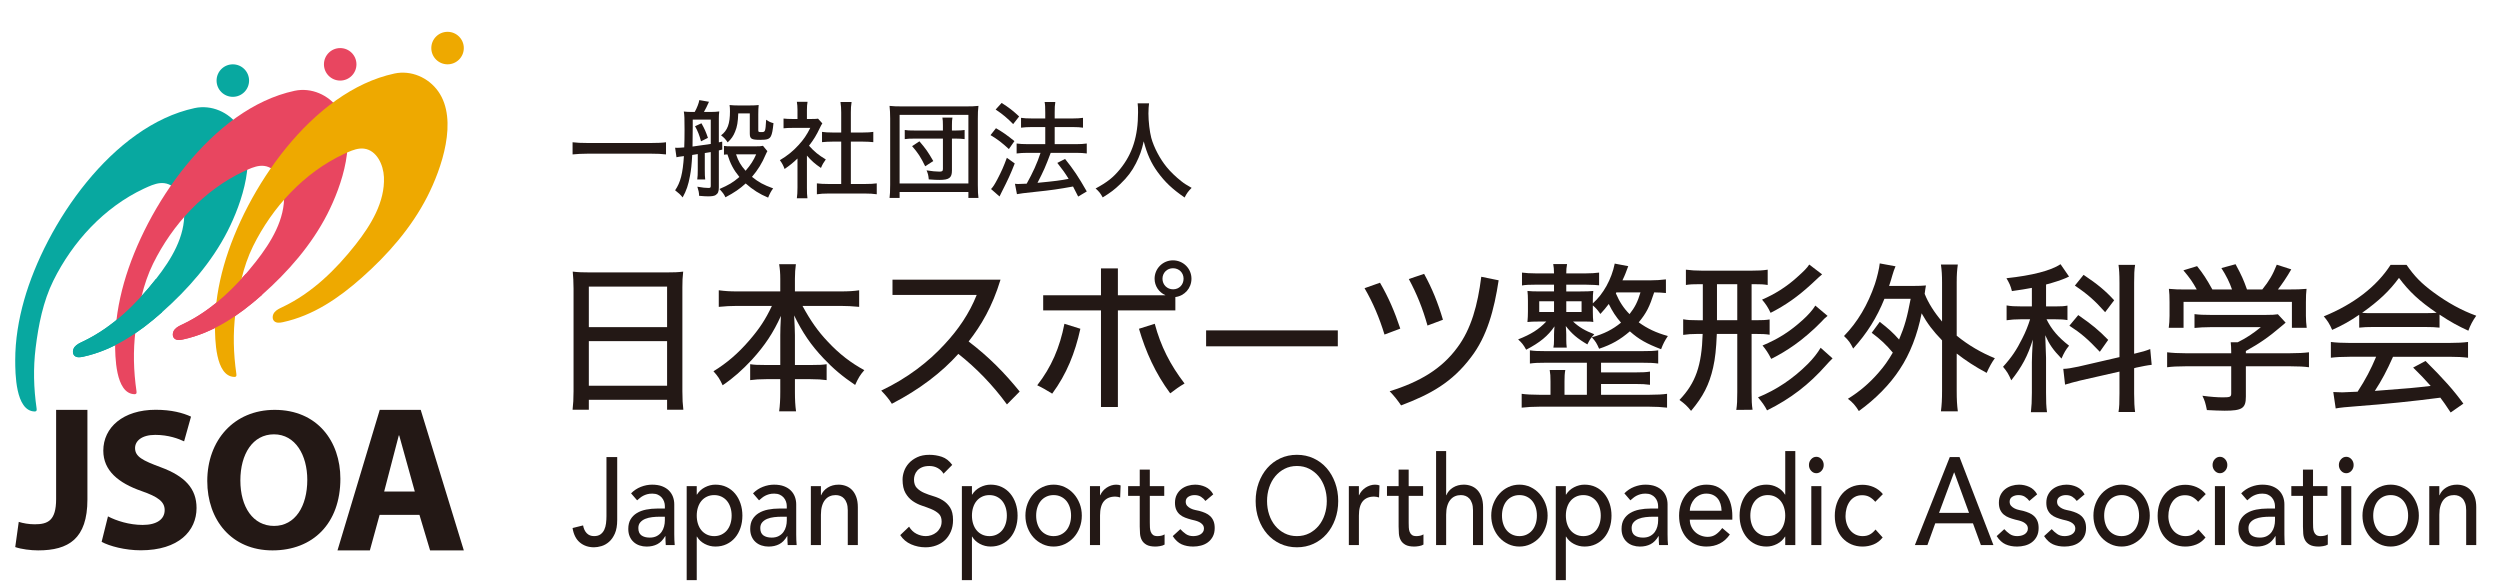 <?xml version="1.0" encoding="utf-8"?>
<!-- Generator: Adobe Illustrator 25.4.1, SVG Export Plug-In . SVG Version: 6.00 Build 0)  -->
<svg version="1.1" id="レイヤー_1" xmlns="http://www.w3.org/2000/svg" xmlns:xlink="http://www.w3.org/1999/xlink" x="0px"
	 y="0px" width="342.722px" height="80.399px" viewBox="0 0 342.722 80.399" style="enable-background:new 0 0 342.722 80.399;"
	 xml:space="preserve">
<style type="text/css">
	.st0{fill:#231815;}
	.st1{fill:#08A8A0;}
	.st2{fill:#E84660;}
	.st3{fill:#EEA900;}
</style>
<g>
	<g>
		<g>
			<path class="st0" d="M7.693,56.187h4.291v12.288c0,5.388-2.589,6.976-6.754,6.976c-0.999,0-2.294-0.157-3.142-0.453l0.481-3.454
				c0.587,0.182,1.361,0.33,2.19,0.33c1.8,0,2.934-0.497,2.934-3.45V56.187z"/>
			<path class="st0" d="M14.802,70.789c1.137,0.601,2.922,1.173,4.757,1.173c1.971,0,3.016-0.805,3.016-2.035
				c0-1.147-0.905-1.823-3.178-2.611c-3.166-1.105-5.235-2.804-5.235-5.533c0-3.185,2.717-5.607,7.179-5.607
				c2.164,0,3.727,0.423,4.846,0.94l-0.948,3.388c-0.753-0.353-2.119-0.887-3.962-0.887c-1.869,0-2.761,0.851-2.761,1.807
				c0,1.187,1.051,1.711,3.513,2.626c3.36,1.236,4.916,2.953,4.916,5.594c0,3.119-2.426,5.796-7.651,5.796
				c-2.151,0-4.303-0.576-5.361-1.161L14.802,70.789z"/>
			<path class="st0" d="M46.662,65.633c0,6.121-3.759,9.819-9.308,9.819c-5.628,0-8.94-4.185-8.94-9.505
				c0-5.577,3.65-9.759,9.239-9.759C43.479,56.187,46.662,60.472,46.662,65.633z M32.951,65.867c0,3.655,1.752,6.231,4.616,6.231
				c2.901,0,4.559-2.694,4.559-6.322c0-3.363-1.618-6.234-4.57-6.234C34.649,59.541,32.951,62.239,32.951,65.867z"/>
			<path class="st0" d="M52.043,70.579l-1.339,4.873h-4.437l5.792-19.264h5.616l5.909,19.264H58.96L57.5,70.579H52.043z
				 M56.864,67.381l-2.136-7.688h-0.059l-2.004,7.688H56.864z"/>
		</g>
		<g>
			<g>
				<g>
					<path class="st1" d="M19.733,25.859c0.189-0.089,0.379-0.175,0.57-0.258c0.704-0.307,1.46-0.584,2.222-0.489
						c1.715,0.214,2.651,2.177,2.726,3.904c0.147,3.401-1.76,6.538-3.862,9.216c-2.747,3.499-6.03,6.693-10.05,8.598
						c-0.402,0.191-0.827,0.38-1.105,0.729c-0.277,0.348-0.343,0.912-0.015,1.213c0.3,0.275,0.766,0.219,1.164,0.133
						c4.174-0.903,7.676-3.306,10.825-6.097c3.589-3.18,6.809-6.853,8.989-11.124c1.948-3.817,4.271-10.498,1.496-14.421
						c-1.343-1.899-3.72-2.938-6.008-2.446C15.378,17.25,6.261,30.729,3.307,41.137C2.55,43.806,2.082,46.62,2.087,49.4
						c0.003,1.715,0.023,6.928,2.647,7.01c0.078,0.002,0.162-0.006,0.221-0.057c0.092-0.08,0.083-0.223,0.065-0.344
						c-0.405-2.804-0.479-5.525-0.131-8.346c0.383-3.104,1.024-6.354,2.418-9.174C9.961,33.124,14.278,28.42,19.733,25.859z"/>
					<path class="st2" d="M33.424,23.492c0.189-0.089,0.379-0.175,0.57-0.258c0.704-0.307,1.46-0.584,2.222-0.489
						c1.715,0.214,2.651,2.177,2.726,3.904c0.147,3.401-1.76,6.538-3.862,9.216c-2.747,3.499-6.03,6.693-10.05,8.598
						c-0.402,0.191-0.827,0.38-1.105,0.729c-0.277,0.348-0.343,0.912-0.015,1.213c0.3,0.275,0.766,0.219,1.164,0.133
						c4.174-0.903,7.676-3.306,10.825-6.097c3.589-3.18,6.809-6.853,8.989-11.124c1.948-3.817,4.271-10.498,1.496-14.421
						c-1.343-1.899-3.72-2.938-6.008-2.446c-11.307,2.432-20.424,15.912-23.378,26.319c-0.757,2.669-1.226,5.483-1.22,8.263
						c0.003,1.715,0.023,6.928,2.647,7.01c0.078,0.002,0.162-0.006,0.221-0.057c0.092-0.08,0.083-0.223,0.065-0.344
						c-0.405-2.804-0.479-5.525-0.131-8.346c0.383-3.104,1.024-6.354,2.418-9.174C23.653,30.756,27.969,26.053,33.424,23.492z"/>
					<path class="st3" d="M47.116,21.124c0.189-0.089,0.379-0.175,0.57-0.258c0.704-0.307,1.46-0.584,2.222-0.489
						c1.715,0.214,2.651,2.177,2.726,3.904c0.147,3.401-1.76,6.538-3.862,9.216c-2.747,3.499-6.03,6.693-10.05,8.598
						c-0.402,0.191-0.827,0.38-1.105,0.729c-0.277,0.348-0.343,0.912-0.015,1.213c0.3,0.275,0.766,0.219,1.164,0.133
						c4.174-0.903,7.676-3.306,10.825-6.097c3.589-3.18,6.809-6.853,8.989-11.124c1.948-3.817,4.271-10.498,1.496-14.421
						c-1.343-1.899-3.72-2.938-6.008-2.446c-11.307,2.432-20.424,15.912-23.378,26.319c-0.757,2.669-1.226,5.483-1.22,8.263
						c0.003,1.715,0.023,6.928,2.647,7.01c0.078,0.002,0.162-0.006,0.221-0.057c0.092-0.08,0.083-0.223,0.065-0.344
						c-0.405-2.804-0.479-5.525-0.131-8.346c0.383-3.104,1.024-6.354,2.418-9.174C37.344,28.389,41.661,23.686,47.116,21.124z"/>
				</g>
				<path class="st2" d="M33.695,37.546c-2.45,2.824-5.299,5.321-8.664,6.916c-0.402,0.191-0.827,0.38-1.105,0.729
					c-0.277,0.348-0.343,0.912-0.015,1.213c0.3,0.275,0.766,0.219,1.164,0.133c4.174-0.903,7.676-3.306,10.825-6.097"/>
				<path class="st1" d="M21.389,38.232c-2.747,3.499-6.03,6.693-10.05,8.598c-0.402,0.191-0.827,0.38-1.105,0.729
					c-0.277,0.348-0.343,0.912-0.015,1.213c0.3,0.275,0.766,0.219,1.164,0.133c4.174-0.903,7.676-3.306,10.825-6.097"/>
			</g>
			<circle class="st1" cx="31.918" cy="11.047" r="2.228"/>
			<circle class="st2" cx="46.637" cy="8.819" r="2.228"/>
			<circle class="st3" cx="61.355" cy="6.59" r="2.228"/>
		</g>
	</g>
	<g>
		<path class="st0" d="M78.626,39.531c0-0.861-0.044-1.567-0.11-2.295c0.706,0.088,1.413,0.11,2.428,0.11h10.373
			c1.038,0,1.677-0.022,2.339-0.11c-0.088,0.728-0.11,1.368-0.11,2.163v14.236c0,1.103,0.044,1.787,0.133,2.538H91.45v-1.369H80.723
			v1.369h-2.229c0.088-0.729,0.133-1.545,0.133-2.538V39.531z M80.723,44.85H91.45v-5.562H80.723V44.85z M80.723,52.883H91.45V46.77
			H80.723V52.883z"/>
		<path class="st0" d="M101.073,41.936c-0.905,0-1.655,0.044-2.538,0.132v-2.273c0.839,0.11,1.501,0.155,2.538,0.155h5.893v-1.7
			c0-0.794-0.044-1.346-0.155-2.031h2.296c-0.088,0.618-0.133,1.258-0.133,2.009v1.722h6.224c1.103,0,1.854-0.045,2.582-0.155v2.273
			c-0.993-0.088-1.611-0.132-2.582-0.132h-5.187c1.104,2.031,2.119,3.487,3.487,4.922c1.567,1.678,3.156,2.892,4.988,3.885
			c-0.574,0.662-0.817,1.06-1.258,2.031c-1.677-1.126-3.002-2.229-4.326-3.642c-1.721-1.809-2.891-3.531-4.039-5.893
			c0.066,1.258,0.11,2.075,0.11,2.693v4.105h2.251c1.103,0,1.523-0.023,2.097-0.11v2.185c-0.662-0.088-1.258-0.133-2.207-0.133
			h-2.141v1.744c0,1.037,0.044,1.92,0.155,2.67h-2.318c0.11-0.794,0.155-1.633,0.155-2.67v-1.744h-1.92
			c-0.949,0-1.567,0.045-2.207,0.133v-2.185c0.574,0.088,0.993,0.11,2.119,0.11h2.008v-4.083c0-0.75,0.022-1.236,0.088-2.648
			c-1.037,2.295-2.185,4.039-3.973,6.003c-1.346,1.434-2.494,2.472-4.017,3.509c-0.398-0.861-0.618-1.214-1.258-1.92
			c1.832-1.126,3.354-2.428,4.9-4.216c1.39-1.611,2.229-2.87,3.112-4.745H101.073z"/>
		<path class="st0" d="M138.042,55.443c-1.92-2.626-4.171-4.965-6.665-6.93c-2.251,2.516-5.275,4.855-9.115,6.842
			c-0.353-0.596-0.86-1.192-1.456-1.81c3.642-1.722,6.533-3.995,8.674-6.334c1.898-2.031,3.399-4.238,4.414-6.776H122.35v-2.097
			h14.81c-1.126,3.708-2.649,6.268-4.37,8.475c2.803,2.141,4.944,4.326,6.997,6.864L138.042,55.443z"/>
		<path class="st0" d="M148.107,45.07c-0.728,3.31-1.876,6.202-3.862,8.895c-0.706-0.441-1.346-0.817-2.053-1.148
			c1.942-2.494,3.09-5.164,3.73-8.431L148.107,45.07z M161.129,42.554h-7.879v13.243h-2.318V42.554h-7.923V40.48h7.923v-3.686h2.318
			v3.686h6.533c-0.927-0.419-1.501-1.28-1.501-2.273c0-1.391,1.125-2.516,2.516-2.516c1.413,0,2.539,1.125,2.539,2.516
			c0,1.302-0.949,2.361-2.208,2.516V42.554z M158.304,44.386c0.817,3.068,2.119,5.627,4.083,8.188
			c-0.684,0.398-1.302,0.839-1.964,1.346c-2.031-2.737-3.355-5.694-4.283-8.85L158.304,44.386z M159.363,38.206
			c0,0.838,0.64,1.456,1.456,1.456c0.817,0,1.435-0.618,1.435-1.456c0-0.817-0.618-1.434-1.457-1.434
			C160.004,36.772,159.363,37.389,159.363,38.206z"/>
		<path class="st0" d="M183.399,47.476h-18.055v-2.185h18.055V47.476z"/>
		<path class="st0" d="M189.182,38.758c1.192,2.053,2.008,3.972,2.781,6.29l-2.163,0.816c-0.706-2.295-1.567-4.348-2.737-6.356
			L189.182,38.758z M205.448,38.427c-0.617,4.061-1.589,7.68-3.774,10.528c-2.604,3.465-5.562,5.098-9.601,6.621
			c-0.463-0.685-0.927-1.28-1.567-1.942c4.149-1.28,7.151-3.09,9.27-5.981c1.92-2.561,2.803-5.849,3.289-9.712L205.448,38.427z
			 M195.229,37.544c1.104,2.008,1.898,3.972,2.582,6.29l-2.118,0.794c-0.662-2.362-1.457-4.326-2.561-6.379L195.229,37.544z"/>
		<path class="st0" d="M228.38,40.171c-0.485-0.045-0.971-0.088-1.611-0.088c-0.64,1.986-1.06,2.825-2.119,4.105
			c1.148,0.838,2.384,1.434,3.995,1.876c-0.419,0.64-0.64,1.038-0.927,1.81c-1.964-0.75-3.046-1.347-4.281-2.45
			c-1.347,1.148-2.494,1.81-4.216,2.384c-0.353-0.794-0.463-0.971-0.993-1.567c1.7-0.486,2.825-1.06,3.995-2.009
			c-0.707-0.816-1.17-1.523-1.678-2.56c-0.463,0.596-0.64,0.816-1.147,1.368c-0.376-0.53-0.574-0.772-1.038-1.17v0.839
			c0,0.618,0.022,1.016,0.066,1.434c-0.331-0.066-0.662-0.066-1.655-0.066h-1.126c0.817,0.772,1.655,1.258,2.913,1.744
			c-0.53,0.596-0.574,0.662-0.949,1.391c-1.368-0.795-2.14-1.457-2.957-2.517c0.044,0.574,0.066,0.883,0.066,1.17v0.662
			c0,0.486,0.022,0.729,0.066,1.126h-1.832c0.066-0.309,0.088-0.552,0.088-1.103v-0.685c0-0.286,0.022-0.684,0.066-1.125
			c-0.883,1.302-2.009,2.229-3.885,3.2c-0.375-0.684-0.596-0.949-1.103-1.413c1.787-0.706,2.803-1.346,3.862-2.449h-0.927
			c-0.883,0-1.236,0.022-1.655,0.066c0.044-0.552,0.066-0.905,0.066-1.434v-1.456c0-0.662-0.022-0.949-0.066-1.369
			c0.485,0.045,0.816,0.066,1.744,0.066h1.898v-0.927h-2.449c-0.861,0-1.479,0.022-1.942,0.11v-1.765
			c0.552,0.066,1.103,0.11,1.942,0.11h2.449c0-0.552-0.044-0.927-0.11-1.28h1.898c-0.088,0.508-0.11,0.772-0.11,1.28h2.626
			c0.816,0,1.346-0.044,1.876-0.11v1.744c-0.243-0.044-0.861-0.066-1.832-0.088h-2.67v0.927h1.92c0.949,0,1.28-0.022,1.788-0.066
			c-0.045,0.376-0.066,0.662-0.066,1.369v0.331c1.434-1.258,2.582-3.333,3.002-5.451l1.854,0.353
			c-0.088,0.221-0.088,0.221-0.376,0.993c-0.088,0.221-0.176,0.441-0.419,0.949h3.84c0.772,0,1.391-0.045,2.118-0.132V40.171z
			 M217.544,49.727h-5.628c-1.06,0-1.523,0.022-2.185,0.11v-1.81c0.596,0.088,1.103,0.11,2.185,0.11h13.154
			c1.192,0,1.677-0.022,2.251-0.11v1.81c-0.685-0.088-1.148-0.11-2.251-0.11h-5.584v1.324h4.745c0.949,0,1.413-0.022,1.964-0.11
			v1.81c-0.618-0.088-1.125-0.11-1.964-0.11h-4.745v1.478h6.643c1.015,0,1.809-0.044,2.406-0.132v1.898
			c-0.772-0.088-1.479-0.132-2.406-0.132h-15.118c-0.905,0-1.656,0.045-2.406,0.132v-1.898c0.574,0.088,1.479,0.132,2.406,0.132
			h1.545v-1.854c0-0.706-0.022-1.037-0.11-1.545h2.14c-0.088,0.485-0.11,0.905-0.11,1.545v1.854h3.068V49.727z M211.011,41.296
			v1.479h2.03v-1.479H211.011z M214.719,42.775h2.097v-1.479h-2.097V42.775z M221.516,40.215c0.486,1.148,1.081,2.053,1.876,2.847
			c0.729-0.927,1.104-1.655,1.501-2.979h-3.31L221.516,40.215z"/>
		<path class="st0" d="M233.038,38.957c-0.927,0-1.369,0.022-1.92,0.11V36.97c0.685,0.088,1.325,0.133,2.163,0.133h6.887
			c0.905,0,1.434-0.023,2.163-0.133v2.097c-0.574-0.088-0.905-0.11-1.92-0.11h-0.287V43.9h0.508c0.993,0,1.434-0.022,1.964-0.11
			v2.097c-0.552-0.088-1.015-0.11-1.964-0.11h-0.508v7.946c0,1.169,0.022,1.744,0.133,2.449l-2.229,0.022
			c0.11-0.75,0.132-1.28,0.132-2.449v-7.968h-2.803c-0.088,2.075-0.221,3.355-0.507,4.613c-0.53,2.339-1.369,3.972-3.024,5.937
			c-0.53-0.662-0.839-0.949-1.589-1.5c2.229-2.34,3.046-4.702,3.179-9.05h-0.685c-0.838,0-1.413,0.045-1.986,0.133v-2.141
			c0.596,0.11,1.081,0.132,1.986,0.132h0.707v-4.943H233.038z M235.378,43.9h2.781v-4.943h-2.781V43.9z M251.224,49.131
			c-0.441,0.441-0.552,0.552-0.883,0.927c-2.339,2.648-4.855,4.591-8.1,6.202c-0.309-0.618-0.662-1.103-1.236-1.788
			c2.539-1.037,4.812-2.56,6.842-4.591c0.729-0.729,1.325-1.501,1.744-2.207L251.224,49.131z M249.79,37.61
			c-0.243,0.199-0.463,0.398-1.523,1.391c-1.809,1.655-3.487,2.847-5.54,3.885c-0.353-0.75-0.662-1.214-1.169-1.81
			c1.744-0.75,3.288-1.722,4.723-3.001c1.015-0.905,1.456-1.347,1.744-1.81L249.79,37.61z M250.54,43.305
			c-0.309,0.243-0.53,0.441-0.927,0.883c-0.949,0.993-2.539,2.362-3.597,3.09c-1.06,0.75-2.053,1.347-3.201,1.92
			c-0.419-0.817-0.729-1.28-1.192-1.832c2.207-0.927,3.752-1.92,5.518-3.509c0.729-0.662,1.346-1.347,1.722-1.964L250.54,43.305z"/>
		<path class="st0" d="M257.692,44.121c1.192,0.927,1.832,1.501,2.648,2.428c0.772-1.832,1.103-3.024,1.589-5.584h-3.597
			c-1.038,2.582-2.384,4.724-4.282,6.82c-0.397-0.794-0.574-1.06-1.258-1.722c1.854-1.898,3.266-4.281,4.238-7.129
			c0.286-0.86,0.596-2.14,0.662-2.825l2.163,0.398c-0.199,0.463-0.265,0.684-0.441,1.258c-0.133,0.485-0.243,0.838-0.441,1.434
			h3.288c0.839,0,1.258-0.022,1.766-0.066c-0.088,0.441-0.088,0.552-0.176,1.148c0.485,1.236,1.324,2.56,2.383,3.796v-5.364
			c0-1.037-0.044-1.633-0.154-2.449h2.317c-0.11,0.794-0.154,1.391-0.154,2.449v7.306c1.589,1.302,3.377,2.339,5.231,3.09
			c-0.397,0.53-0.772,1.214-1.125,2.009c-1.611-0.861-2.847-1.678-4.105-2.649v5.098c0,1.28,0.044,1.92,0.154,2.825h-2.317
			c0.11-0.883,0.154-1.611,0.154-2.825V46.66c-1.258-1.302-2.008-2.296-2.802-3.709c-0.574,2.935-1.589,5.562-3.002,7.681
			c-1.346,2.075-3.355,4.105-5.606,5.717c-0.441-0.729-0.883-1.236-1.5-1.678c1.567-0.971,2.935-2.118,4.215-3.597
			c0.773-0.883,1.302-1.633,1.942-2.737c-0.905-1.082-1.677-1.81-2.891-2.715L257.692,44.121z"/>
		<path class="st0" d="M278.549,39.464c-0.927,0.177-1.369,0.243-2.737,0.441c-0.198-0.772-0.331-1.037-0.75-1.765
			c3.509-0.375,6.091-1.037,7.416-1.92l1.17,1.7c-0.088,0.022-0.088,0.022-0.398,0.177c-0.596,0.265-1.722,0.64-2.759,0.905v3.002
			h1.324c0.75,0,1.147-0.023,1.611-0.11v1.986c-0.508-0.088-0.971-0.11-1.633-0.11h-1.236c0.684,1.391,1.589,2.449,3.09,3.619
			c-0.441,0.53-0.707,0.993-1.038,1.765c-1.17-1.214-1.655-1.92-2.229-3.2c0.022,0.53,0.066,1.567,0.11,3.09v4.812
			c0,1.192,0.022,1.832,0.132,2.648h-2.208c0.088-0.794,0.133-1.545,0.133-2.648v-4.194c0-0.64,0.044-1.567,0.132-3.112
			c-0.684,2.229-1.523,3.774-2.957,5.584c-0.398-0.905-0.552-1.148-1.126-1.854c1.148-1.258,1.877-2.34,2.649-3.907
			c0.441-0.861,0.794-1.744,1.059-2.604h-1.28c-0.772,0-1.325,0.044-1.942,0.132V41.87c0.596,0.11,1.125,0.133,1.986,0.133h1.479
			V39.464z M290.556,38.758c0-1.192-0.044-1.81-0.132-2.45h2.273c-0.11,0.729-0.132,1.302-0.132,2.45v9.733l0.11-0.022
			c1.037-0.243,1.478-0.375,2.097-0.618l0.199,2.163c-0.618,0.066-1.258,0.199-2.097,0.376l-0.309,0.088v3.487
			c0,1.147,0.044,1.832,0.132,2.516h-2.273c0.11-0.684,0.132-1.236,0.132-2.538v-3.002l-5.341,1.214
			c-0.816,0.199-1.633,0.419-2.118,0.574l-0.243-2.163c0.464,0,1.17-0.11,2.075-0.308l5.628-1.302V38.758z M284.905,43.194
			c1.964,1.368,2.759,2.03,4.105,3.399l-1.148,1.633c-1.655-1.744-2.538-2.516-4.171-3.576L284.905,43.194z M285.634,37.677
			c1.942,1.302,3.002,2.185,4.193,3.487l-1.236,1.633c-1.413-1.589-2.406-2.472-4.149-3.642L285.634,37.677z"/>
		<path class="st0" d="M307.882,54.384c0,1.589-0.508,1.92-2.913,1.92c-0.53,0-1.656-0.044-2.428-0.088
			c-0.198-0.993-0.308-1.324-0.617-1.964c1.125,0.155,2.075,0.221,2.802,0.221c0.994,0,1.148-0.066,1.148-0.529v-3.73h-6.246
			c-1.104,0-1.898,0.045-2.539,0.132v-2.052c0.684,0.088,1.523,0.132,2.516,0.132h6.268v-0.243c0-0.442-0.022-0.861-0.066-1.258
			h0.949c1.214-0.596,2.097-1.192,3.178-2.075h-6.93c-0.839,0-1.546,0.044-2.163,0.11v-1.898c0.64,0.088,1.324,0.11,2.207,0.11
			h7.571c0.816,0,1.258-0.022,1.655-0.088l1.06,1.147c-0.309,0.287-0.53,0.441-0.596,0.508c-1.699,1.456-2.979,2.339-4.855,3.377
			v0.309h6.091c1.015,0,1.92-0.045,2.56-0.132v2.052c-0.64-0.088-1.478-0.132-2.582-0.132h-6.069V54.384z M301.151,39.685
			c-0.574-1.037-0.905-1.523-1.832-2.626l1.876-0.574c0.816,1.015,1.302,1.765,2.097,3.2h2.693
			c-0.331-0.971-0.794-1.898-1.456-2.935l1.942-0.53c0.838,1.546,1.103,2.163,1.567,3.465h2.096
			c0.949-1.192,1.413-1.964,1.987-3.399l1.986,0.64c-0.574,1.015-1.28,2.053-1.832,2.759h1.28c1.413,0,1.832-0.022,2.648-0.088
			c-0.066,0.552-0.088,1.015-0.088,1.831v1.877c0,0.574,0.045,1.103,0.11,1.633h-2.03v-3.554h-14.854v3.554h-2.031
			c0.066-0.486,0.11-1.016,0.11-1.633v-1.877c0-0.816-0.022-1.28-0.088-1.831c0.949,0.088,1.236,0.088,2.582,0.088H301.151z"/>
		<path class="st0" d="M323.42,43.15c-1.302,0.883-2.229,1.413-3.708,2.075c-0.309-0.75-0.662-1.302-1.147-1.854
			c4.105-1.677,7.239-4.083,9.159-7.063h2.185c1.103,1.589,2.031,2.539,3.708,3.774c1.92,1.413,3.841,2.472,5.849,3.2
			c-0.508,0.707-0.839,1.369-1.082,2.053c-1.434-0.662-2.384-1.169-3.95-2.207v1.787c-0.574-0.066-1.126-0.088-1.942-0.088h-7.261
			c-0.618,0-1.28,0.022-1.81,0.088V43.15z M322.096,48.91c-1.125,0-1.854,0.045-2.56,0.132V46.88c0.706,0.088,1.5,0.132,2.56,0.132
			h13.684c1.103,0,1.876-0.045,2.561-0.132v2.162c-0.729-0.088-1.457-0.132-2.561-0.132h-7.725
			c-0.839,1.898-1.545,3.223-2.494,4.679c5.165-0.397,5.165-0.397,7.659-0.684c-0.927-1.038-1.369-1.501-2.406-2.516l1.7-0.905
			c2.561,2.56,3.818,3.972,5.187,5.848l-1.744,1.214c-0.707-1.082-0.971-1.435-1.413-2.031c-3.664,0.485-7.858,0.905-11.146,1.147
			c-1.787,0.133-2.648,0.221-3.2,0.331l-0.331-2.251c0.485,0.022,0.927,0.044,1.236,0.044c0.177,0,0.508-0.022,1.015-0.044
			c0.199,0,0.199,0,1.082-0.045c1.081-1.655,1.832-3.09,2.539-4.789H322.096z M332.492,42.929c0.64,0,1.081-0.022,1.545-0.044
			c-2.362-1.611-3.752-2.892-5.164-4.789c-1.302,1.787-2.759,3.156-5.055,4.789c0.486,0.044,0.772,0.044,1.434,0.044H332.492z"/>
	</g>
	<g>
		<path class="st0" d="M83.14,62.657h1.472v8.622c0,0.761-0.108,1.383-0.322,1.866c-0.215,0.483-0.483,0.863-0.806,1.141
			c-0.322,0.279-0.667,0.471-1.035,0.579c-0.368,0.108-0.706,0.162-1.012,0.162c-0.767,0-1.414-0.219-1.94-0.656
			c-0.527-0.437-0.862-1.099-1.005-1.985l1.442-0.358c0.082,0.455,0.25,0.813,0.506,1.074c0.255,0.262,0.587,0.392,0.997,0.392
			c0.368,0,0.661-0.08,0.882-0.239c0.219-0.159,0.391-0.366,0.514-0.622c0.123-0.256,0.204-0.548,0.245-0.878
			c0.04-0.329,0.061-0.664,0.061-1.005V62.657z"/>
		<path class="st0" d="M86.514,67.633c0.389-0.397,0.839-0.695,1.35-0.894c0.511-0.199,1.021-0.298,1.533-0.298
			c0.532,0,0.99,0.074,1.373,0.221c0.383,0.148,0.697,0.347,0.943,0.597c0.245,0.25,0.427,0.537,0.545,0.86
			c0.117,0.324,0.176,0.662,0.176,1.014v4.124c0,0.284,0.005,0.545,0.016,0.784c0.01,0.239,0.025,0.466,0.046,0.682h-1.227
			c-0.031-0.409-0.046-0.818-0.046-1.227h-0.03c-0.307,0.522-0.671,0.892-1.089,1.108c-0.419,0.216-0.905,0.324-1.457,0.324
			c-0.337,0-0.659-0.051-0.966-0.153c-0.307-0.102-0.575-0.255-0.805-0.46c-0.23-0.204-0.412-0.457-0.545-0.759
			c-0.133-0.301-0.2-0.65-0.2-1.048c0-0.522,0.105-0.96,0.314-1.312c0.21-0.352,0.496-0.639,0.859-0.86
			c0.363-0.222,0.787-0.38,1.273-0.477c0.486-0.097,1.005-0.145,1.557-0.145h1.012v-0.341c0-0.204-0.036-0.409-0.108-0.613
			c-0.072-0.205-0.179-0.389-0.322-0.554c-0.143-0.165-0.322-0.295-0.536-0.392c-0.215-0.097-0.471-0.145-0.767-0.145
			c-0.266,0-0.498,0.028-0.698,0.085c-0.2,0.057-0.381,0.128-0.544,0.213c-0.164,0.085-0.312,0.185-0.445,0.298
			s-0.261,0.222-0.384,0.324L86.514,67.633z M90.409,70.837c-0.327,0-0.662,0.02-1.005,0.059c-0.342,0.04-0.654,0.117-0.935,0.23
			c-0.281,0.113-0.511,0.273-0.69,0.477c-0.179,0.205-0.269,0.466-0.269,0.784c0,0.466,0.141,0.801,0.422,1.005
			c0.281,0.205,0.662,0.307,1.143,0.307c0.378,0,0.7-0.071,0.966-0.213s0.48-0.326,0.644-0.554c0.163-0.227,0.28-0.48,0.352-0.759
			c0.072-0.278,0.108-0.554,0.108-0.826v-0.511H90.409z"/>
		<path class="st0" d="M94.136,66.645h1.38v1.159h0.03c0.266-0.432,0.631-0.767,1.097-1.006c0.464-0.238,0.943-0.357,1.434-0.357
			c0.562,0,1.071,0.108,1.526,0.324c0.455,0.216,0.843,0.517,1.166,0.903s0.57,0.838,0.744,1.354
			c0.174,0.517,0.261,1.071,0.261,1.662c0,0.602-0.087,1.162-0.261,1.678c-0.174,0.517-0.421,0.965-0.744,1.346
			c-0.322,0.38-0.711,0.678-1.166,0.894c-0.455,0.216-0.963,0.324-1.526,0.324c-0.522,0-1.012-0.122-1.473-0.366
			c-0.459-0.244-0.813-0.577-1.058-0.997h-0.03v5.964h-1.38V66.645z M97.908,67.872c-0.368,0-0.7,0.071-0.997,0.213
			c-0.297,0.142-0.547,0.335-0.751,0.579c-0.205,0.245-0.363,0.539-0.476,0.886c-0.112,0.347-0.168,0.725-0.168,1.134
			c0,0.409,0.056,0.787,0.168,1.133c0.112,0.346,0.271,0.642,0.476,0.886c0.204,0.245,0.455,0.438,0.751,0.58
			c0.297,0.142,0.629,0.213,0.997,0.213c0.369,0,0.7-0.071,0.997-0.213c0.296-0.142,0.547-0.335,0.751-0.58
			c0.204-0.244,0.363-0.539,0.475-0.886c0.112-0.346,0.169-0.724,0.169-1.133c0-0.409-0.057-0.787-0.169-1.134
			c-0.112-0.346-0.271-0.641-0.475-0.886c-0.205-0.244-0.455-0.437-0.751-0.579C98.608,67.943,98.277,67.872,97.908,67.872z"/>
		<path class="st0" d="M103.23,67.633c0.389-0.397,0.838-0.695,1.35-0.894c0.511-0.199,1.022-0.298,1.534-0.298
			c0.532,0,0.989,0.074,1.372,0.221c0.384,0.148,0.698,0.347,0.943,0.597c0.245,0.25,0.427,0.537,0.545,0.86
			c0.117,0.324,0.177,0.662,0.177,1.014v4.124c0,0.284,0.005,0.545,0.015,0.784c0.01,0.239,0.025,0.466,0.046,0.682h-1.228
			c-0.03-0.409-0.046-0.818-0.046-1.227h-0.031c-0.307,0.522-0.67,0.892-1.089,1.108c-0.42,0.216-0.905,0.324-1.457,0.324
			c-0.338,0-0.659-0.051-0.967-0.153c-0.307-0.102-0.575-0.255-0.805-0.46c-0.23-0.204-0.412-0.457-0.544-0.759
			c-0.133-0.301-0.2-0.65-0.2-1.048c0-0.522,0.104-0.96,0.314-1.312c0.209-0.352,0.496-0.639,0.858-0.86
			c0.363-0.222,0.788-0.38,1.273-0.477c0.485-0.097,1.005-0.145,1.556-0.145h1.012v-0.341c0-0.204-0.036-0.409-0.107-0.613
			c-0.072-0.205-0.179-0.389-0.322-0.554c-0.144-0.165-0.322-0.295-0.537-0.392s-0.47-0.145-0.766-0.145
			c-0.266,0-0.498,0.028-0.698,0.085c-0.2,0.057-0.381,0.128-0.545,0.213c-0.164,0.085-0.312,0.185-0.445,0.298
			c-0.132,0.113-0.26,0.222-0.383,0.324L103.23,67.633z M107.126,70.837c-0.327,0-0.663,0.02-1.005,0.059
			c-0.343,0.04-0.655,0.117-0.935,0.23c-0.282,0.113-0.511,0.273-0.69,0.477c-0.179,0.205-0.269,0.466-0.269,0.784
			c0,0.466,0.141,0.801,0.421,1.005c0.282,0.205,0.663,0.307,1.143,0.307c0.378,0,0.701-0.071,0.967-0.213
			c0.265-0.142,0.48-0.326,0.644-0.554c0.164-0.227,0.281-0.48,0.353-0.759c0.071-0.278,0.107-0.554,0.107-0.826v-0.511H107.126z"/>
		<path class="st0" d="M111.159,66.645h1.38v1.244h0.03c0.174-0.431,0.476-0.781,0.905-1.048c0.429-0.267,0.925-0.4,1.487-0.4
			c0.348,0,0.682,0.059,1.005,0.179c0.322,0.119,0.603,0.304,0.844,0.554c0.24,0.25,0.432,0.571,0.575,0.963
			c0.143,0.392,0.215,0.855,0.215,1.389v5.197h-1.38V69.95c0-0.374-0.046-0.695-0.138-0.963c-0.091-0.267-0.214-0.483-0.368-0.647
			c-0.153-0.165-0.329-0.284-0.529-0.358c-0.199-0.074-0.406-0.111-0.621-0.111c-0.286,0-0.552,0.051-0.798,0.153
			c-0.245,0.102-0.46,0.264-0.644,0.486c-0.185,0.221-0.327,0.502-0.43,0.843c-0.102,0.34-0.153,0.744-0.153,1.21v4.158h-1.38
			V66.645z"/>
		<path class="st0" d="M124.624,72.2c0.266,0.443,0.606,0.77,1.02,0.98c0.414,0.21,0.841,0.315,1.28,0.315
			c0.245,0,0.496-0.042,0.751-0.128c0.256-0.085,0.489-0.213,0.698-0.384c0.209-0.17,0.38-0.38,0.513-0.63s0.2-0.539,0.2-0.869
			c0-0.466-0.133-0.821-0.399-1.065c-0.266-0.245-0.596-0.449-0.99-0.614c-0.393-0.164-0.823-0.324-1.288-0.477
			c-0.466-0.153-0.895-0.367-1.289-0.639c-0.393-0.273-0.723-0.639-0.989-1.099c-0.266-0.46-0.399-1.082-0.399-1.866
			c0-0.352,0.069-0.727,0.207-1.125c0.138-0.397,0.355-0.761,0.652-1.091c0.296-0.329,0.677-0.605,1.142-0.826
			c0.465-0.221,1.025-0.332,1.68-0.332c0.592,0,1.16,0.091,1.702,0.273c0.542,0.182,1.017,0.551,1.427,1.108l-1.196,1.21
			c-0.184-0.318-0.445-0.573-0.782-0.767c-0.337-0.193-0.721-0.29-1.15-0.29c-0.41,0-0.749,0.06-1.02,0.179
			c-0.271,0.119-0.489,0.273-0.652,0.461c-0.163,0.187-0.278,0.389-0.344,0.605c-0.067,0.216-0.1,0.415-0.1,0.596
			c0,0.511,0.132,0.903,0.399,1.176s0.596,0.494,0.989,0.665c0.394,0.17,0.823,0.324,1.289,0.46
			c0.464,0.136,0.894,0.327,1.288,0.571c0.394,0.245,0.724,0.574,0.99,0.989s0.399,0.986,0.399,1.712
			c0,0.579-0.099,1.102-0.299,1.567c-0.2,0.466-0.468,0.858-0.805,1.176c-0.338,0.318-0.736,0.562-1.196,0.733
			c-0.461,0.171-0.951,0.256-1.473,0.256c-0.695,0-1.354-0.136-1.978-0.409s-1.12-0.693-1.488-1.261L124.624,72.2z"/>
		<path class="st0" d="M131.863,66.645h1.38v1.159h0.031c0.265-0.432,0.631-0.767,1.096-1.006c0.465-0.238,0.943-0.357,1.434-0.357
			c0.562,0,1.071,0.108,1.526,0.324c0.455,0.216,0.843,0.517,1.165,0.903c0.322,0.386,0.57,0.838,0.744,1.354
			c0.174,0.517,0.26,1.071,0.26,1.662c0,0.602-0.086,1.162-0.26,1.678c-0.174,0.517-0.422,0.965-0.744,1.346
			c-0.322,0.38-0.71,0.678-1.165,0.894c-0.455,0.216-0.964,0.324-1.526,0.324c-0.521,0-1.012-0.122-1.472-0.366
			s-0.813-0.577-1.058-0.997h-0.031v5.964h-1.38V66.645z M135.635,67.872c-0.368,0-0.701,0.071-0.997,0.213
			c-0.297,0.142-0.548,0.335-0.751,0.579c-0.205,0.245-0.363,0.539-0.476,0.886c-0.112,0.347-0.168,0.725-0.168,1.134
			c0,0.409,0.056,0.787,0.168,1.133c0.113,0.346,0.271,0.642,0.476,0.886c0.204,0.245,0.454,0.438,0.751,0.58
			c0.296,0.142,0.629,0.213,0.997,0.213s0.7-0.071,0.997-0.213c0.296-0.142,0.547-0.335,0.751-0.58
			c0.205-0.244,0.363-0.539,0.476-0.886c0.112-0.346,0.169-0.724,0.169-1.133c0-0.409-0.057-0.787-0.169-1.134
			c-0.113-0.346-0.271-0.641-0.476-0.886c-0.205-0.244-0.455-0.437-0.751-0.579C136.335,67.943,136.003,67.872,135.635,67.872z"/>
		<path class="st0" d="M140.573,70.684c0-0.591,0.1-1.142,0.299-1.653c0.2-0.511,0.474-0.96,0.821-1.346
			c0.348-0.386,0.757-0.69,1.228-0.912c0.47-0.222,0.976-0.332,1.518-0.332c0.542,0,1.048,0.11,1.518,0.332
			c0.471,0.222,0.879,0.526,1.228,0.912c0.347,0.386,0.621,0.835,0.821,1.346c0.199,0.511,0.299,1.062,0.299,1.653
			c0,0.59-0.1,1.144-0.299,1.661c-0.2,0.517-0.474,0.965-0.821,1.346c-0.348,0.381-0.757,0.682-1.228,0.903
			c-0.47,0.222-0.976,0.332-1.518,0.332c-0.542,0-1.048-0.11-1.518-0.332c-0.471-0.222-0.88-0.522-1.228-0.903
			c-0.347-0.38-0.621-0.829-0.821-1.346C140.673,71.828,140.573,71.274,140.573,70.684z M142.045,70.684
			c0,0.409,0.056,0.787,0.169,1.133c0.112,0.346,0.271,0.642,0.475,0.886c0.205,0.245,0.455,0.438,0.751,0.58
			c0.297,0.142,0.629,0.213,0.997,0.213c0.369,0,0.7-0.071,0.997-0.213c0.297-0.142,0.547-0.335,0.752-0.58
			c0.204-0.244,0.363-0.539,0.475-0.886c0.112-0.346,0.169-0.724,0.169-1.133c0-0.409-0.057-0.787-0.169-1.134
			c-0.112-0.346-0.271-0.641-0.475-0.886c-0.205-0.244-0.455-0.437-0.752-0.579s-0.628-0.213-0.997-0.213
			c-0.369,0-0.701,0.071-0.997,0.213c-0.296,0.142-0.547,0.335-0.751,0.579c-0.204,0.245-0.363,0.539-0.475,0.886
			C142.102,69.897,142.045,70.275,142.045,70.684z"/>
		<path class="st0" d="M149.422,66.645h1.38v1.244h0.031c0.091-0.215,0.214-0.412,0.368-0.588c0.153-0.176,0.324-0.326,0.514-0.451
			c0.189-0.125,0.395-0.224,0.621-0.299c0.224-0.074,0.449-0.11,0.674-0.11c0.224,0,0.429,0.034,0.613,0.102l-0.061,1.653
			c-0.112-0.034-0.224-0.062-0.337-0.085c-0.113-0.023-0.225-0.034-0.337-0.034c-0.674,0-1.191,0.21-1.549,0.63
			c-0.359,0.421-0.537,1.074-0.537,1.959v4.056h-1.38V66.645z"/>
		<path class="st0" d="M159.605,67.974h-1.978v3.664c0,0.227,0.005,0.451,0.015,0.672c0.01,0.222,0.048,0.421,0.115,0.597
			c0.067,0.176,0.169,0.318,0.307,0.426c0.138,0.108,0.34,0.162,0.606,0.162c0.163,0,0.331-0.017,0.506-0.051
			c0.174-0.035,0.331-0.097,0.475-0.188v1.398c-0.163,0.102-0.376,0.173-0.637,0.213c-0.26,0.04-0.462,0.059-0.605,0.059
			c-0.532,0-0.943-0.082-1.235-0.247c-0.292-0.165-0.506-0.378-0.644-0.639c-0.138-0.261-0.22-0.554-0.245-0.877
			c-0.026-0.324-0.039-0.65-0.039-0.98v-4.209h-1.594v-1.329h1.594v-2.266h1.381v2.266h1.978V67.974z"/>
		<path class="st0" d="M165.249,68.673c-0.164-0.227-0.366-0.417-0.606-0.571c-0.241-0.153-0.534-0.23-0.882-0.23
			c-0.327,0-0.611,0.077-0.851,0.23c-0.24,0.153-0.36,0.378-0.36,0.673c0,0.238,0.069,0.432,0.207,0.579s0.301,0.267,0.491,0.358
			c0.189,0.091,0.391,0.159,0.605,0.204c0.215,0.046,0.399,0.085,0.552,0.119c0.297,0.08,0.575,0.176,0.836,0.29
			s0.485,0.262,0.674,0.443c0.189,0.182,0.338,0.404,0.445,0.665c0.108,0.262,0.161,0.579,0.161,0.954
			c0,0.455-0.087,0.843-0.26,1.167c-0.174,0.324-0.399,0.588-0.675,0.793c-0.276,0.205-0.59,0.352-0.943,0.443
			c-0.353,0.091-0.708,0.136-1.066,0.136c-0.603,0-1.132-0.102-1.587-0.307c-0.455-0.204-0.862-0.579-1.22-1.125l1.043-0.954
			c0.225,0.25,0.476,0.472,0.751,0.665c0.276,0.193,0.614,0.29,1.012,0.29c0.174,0,0.35-0.02,0.529-0.059s0.338-0.102,0.476-0.188
			c0.138-0.085,0.25-0.193,0.337-0.324c0.087-0.13,0.13-0.281,0.13-0.451c0-0.228-0.064-0.415-0.192-0.562
			c-0.128-0.148-0.281-0.264-0.46-0.35c-0.179-0.085-0.369-0.153-0.567-0.205c-0.199-0.051-0.376-0.093-0.529-0.127
			c-0.297-0.08-0.578-0.171-0.844-0.273c-0.265-0.102-0.501-0.239-0.705-0.409c-0.204-0.171-0.368-0.386-0.491-0.648
			c-0.123-0.262-0.184-0.585-0.184-0.971c0-0.42,0.08-0.787,0.238-1.099c0.158-0.312,0.369-0.571,0.629-0.776
			c0.26-0.204,0.557-0.357,0.889-0.46c0.333-0.102,0.668-0.153,1.005-0.153c0.491,0,0.961,0.102,1.412,0.307
			c0.45,0.204,0.808,0.545,1.074,1.022L165.249,68.673z"/>
		<path class="st0" d="M177.794,75.028c-0.828,0-1.59-0.162-2.286-0.485c-0.695-0.324-1.29-0.77-1.786-1.338
			c-0.496-0.568-0.884-1.238-1.166-2.011c-0.28-0.772-0.421-1.607-0.421-2.505c0-0.898,0.141-1.732,0.421-2.505
			c0.282-0.772,0.67-1.443,1.166-2.011c0.496-0.567,1.091-1.014,1.786-1.338c0.695-0.324,1.457-0.485,2.286-0.485
			c0.828,0,1.59,0.162,2.285,0.485c0.695,0.324,1.291,0.77,1.787,1.338c0.496,0.568,0.884,1.239,1.166,2.011
			c0.281,0.772,0.422,1.607,0.422,2.505c0,0.898-0.141,1.732-0.422,2.505c-0.281,0.773-0.67,1.443-1.166,2.011
			c-0.496,0.568-1.091,1.014-1.787,1.338C179.383,74.867,178.622,75.028,177.794,75.028z M177.794,73.495
			c0.624,0,1.186-0.128,1.687-0.384s0.93-0.599,1.288-1.031c0.358-0.432,0.634-0.94,0.828-1.525
			c0.194-0.585,0.292-1.207,0.292-1.866c0-0.659-0.098-1.28-0.292-1.866c-0.194-0.584-0.47-1.093-0.828-1.525
			c-0.358-0.431-0.787-0.775-1.288-1.031c-0.501-0.256-1.063-0.384-1.687-0.384s-1.186,0.128-1.687,0.384
			c-0.501,0.256-0.931,0.599-1.289,1.031c-0.357,0.432-0.634,0.941-0.828,1.525c-0.194,0.586-0.292,1.207-0.292,1.866
			c0,0.659,0.097,1.281,0.292,1.866c0.194,0.585,0.47,1.093,0.828,1.525c0.358,0.432,0.788,0.775,1.289,1.031
			C176.608,73.367,177.17,73.495,177.794,73.495z"/>
		<path class="st0" d="M184.91,66.645h1.38v1.244h0.03c0.093-0.215,0.215-0.412,0.368-0.588c0.154-0.176,0.325-0.326,0.514-0.451
			c0.189-0.125,0.397-0.224,0.621-0.299c0.225-0.074,0.45-0.11,0.675-0.11s0.43,0.034,0.614,0.102l-0.061,1.653
			c-0.113-0.034-0.226-0.062-0.338-0.085c-0.112-0.023-0.225-0.034-0.337-0.034c-0.675,0-1.192,0.21-1.549,0.63
			c-0.357,0.421-0.536,1.074-0.536,1.959v4.056h-1.38V66.645z"/>
		<path class="st0" d="M195.093,67.974h-1.978v3.664c0,0.227,0.005,0.451,0.016,0.672c0.009,0.222,0.048,0.421,0.115,0.597
			c0.067,0.176,0.168,0.318,0.307,0.426c0.138,0.108,0.34,0.162,0.605,0.162c0.164,0,0.333-0.017,0.506-0.051
			c0.174-0.035,0.333-0.097,0.476-0.188v1.398c-0.164,0.102-0.376,0.173-0.637,0.213s-0.463,0.059-0.606,0.059
			c-0.532,0-0.943-0.082-1.235-0.247c-0.291-0.165-0.506-0.378-0.644-0.639c-0.138-0.261-0.219-0.554-0.245-0.877
			c-0.025-0.324-0.038-0.65-0.038-0.98v-4.209h-1.595v-1.329h1.595v-2.266h1.38v2.266h1.978V67.974z"/>
		<path class="st0" d="M196.871,61.839h1.38v6.049h0.031c0.174-0.431,0.476-0.781,0.905-1.048c0.429-0.267,0.925-0.4,1.487-0.4
			c0.348,0,0.683,0.059,1.005,0.179c0.322,0.119,0.604,0.304,0.844,0.554c0.24,0.25,0.432,0.571,0.575,0.963
			c0.143,0.392,0.214,0.855,0.214,1.389v5.197h-1.38V69.95c0-0.374-0.046-0.695-0.138-0.963c-0.092-0.267-0.215-0.483-0.368-0.647
			c-0.153-0.165-0.329-0.284-0.529-0.358c-0.2-0.074-0.407-0.111-0.621-0.111c-0.287,0-0.552,0.051-0.798,0.153
			c-0.246,0.102-0.46,0.264-0.644,0.486c-0.185,0.221-0.327,0.502-0.43,0.843c-0.102,0.34-0.153,0.744-0.153,1.21v4.158h-1.38
			V61.839z"/>
		<path class="st0" d="M204.432,70.684c0-0.591,0.1-1.142,0.299-1.653c0.199-0.511,0.472-0.96,0.821-1.346
			c0.347-0.386,0.756-0.69,1.226-0.912c0.47-0.222,0.976-0.332,1.519-0.332c0.541,0,1.048,0.11,1.518,0.332
			c0.47,0.222,0.879,0.526,1.226,0.912c0.348,0.386,0.622,0.835,0.821,1.346c0.2,0.511,0.299,1.062,0.299,1.653
			c0,0.59-0.1,1.144-0.299,1.661c-0.199,0.517-0.473,0.965-0.821,1.346c-0.347,0.381-0.757,0.682-1.226,0.903
			c-0.471,0.222-0.977,0.332-1.518,0.332c-0.542,0-1.048-0.11-1.519-0.332c-0.47-0.222-0.879-0.522-1.226-0.903
			c-0.348-0.38-0.622-0.829-0.821-1.346C204.532,71.828,204.432,71.274,204.432,70.684z M205.904,70.684
			c0,0.409,0.056,0.787,0.169,1.133c0.112,0.346,0.271,0.642,0.476,0.886c0.204,0.245,0.455,0.438,0.751,0.58
			c0.296,0.142,0.629,0.213,0.997,0.213c0.368,0,0.701-0.071,0.997-0.213c0.296-0.142,0.547-0.335,0.751-0.58
			c0.205-0.244,0.363-0.539,0.476-0.886c0.113-0.346,0.169-0.724,0.169-1.133c0-0.409-0.056-0.787-0.169-1.134
			c-0.113-0.346-0.271-0.641-0.476-0.886c-0.205-0.244-0.455-0.437-0.751-0.579c-0.296-0.142-0.629-0.213-0.997-0.213
			c-0.368,0-0.701,0.071-0.997,0.213c-0.297,0.142-0.547,0.335-0.751,0.579c-0.205,0.245-0.363,0.539-0.476,0.886
			C205.96,69.897,205.904,70.275,205.904,70.684z"/>
		<path class="st0" d="M213.281,66.645h1.38v1.159h0.03c0.266-0.432,0.631-0.767,1.097-1.006c0.464-0.238,0.943-0.357,1.434-0.357
			c0.562,0,1.071,0.108,1.526,0.324s0.843,0.517,1.166,0.903c0.322,0.386,0.57,0.838,0.744,1.354
			c0.174,0.517,0.261,1.071,0.261,1.662c0,0.602-0.087,1.162-0.261,1.678c-0.174,0.517-0.421,0.965-0.744,1.346
			c-0.322,0.38-0.711,0.678-1.166,0.894s-0.963,0.324-1.526,0.324c-0.522,0-1.012-0.122-1.473-0.366
			c-0.459-0.244-0.813-0.577-1.058-0.997h-0.03v5.964h-1.38V66.645z M217.054,67.872c-0.368,0-0.7,0.071-0.997,0.213
			s-0.547,0.335-0.751,0.579c-0.205,0.245-0.363,0.539-0.476,0.886c-0.112,0.347-0.168,0.725-0.168,1.134
			c0,0.409,0.056,0.787,0.168,1.133c0.112,0.346,0.271,0.642,0.476,0.886c0.204,0.245,0.455,0.438,0.751,0.58
			c0.297,0.142,0.629,0.213,0.997,0.213c0.369,0,0.7-0.071,0.997-0.213c0.296-0.142,0.547-0.335,0.751-0.58
			c0.204-0.244,0.363-0.539,0.475-0.886c0.112-0.346,0.169-0.724,0.169-1.133c0-0.409-0.057-0.787-0.169-1.134
			c-0.112-0.346-0.271-0.641-0.475-0.886c-0.205-0.244-0.455-0.437-0.751-0.579C217.753,67.943,217.422,67.872,217.054,67.872z"/>
		<path class="st0" d="M222.682,67.633c0.389-0.397,0.838-0.695,1.35-0.894c0.511-0.199,1.022-0.298,1.534-0.298
			c0.532,0,0.989,0.074,1.372,0.221c0.384,0.148,0.698,0.347,0.943,0.597c0.245,0.25,0.427,0.537,0.545,0.86
			c0.117,0.324,0.177,0.662,0.177,1.014v4.124c0,0.284,0.005,0.545,0.015,0.784c0.01,0.239,0.025,0.466,0.046,0.682h-1.228
			c-0.03-0.409-0.046-0.818-0.046-1.227h-0.031c-0.307,0.522-0.67,0.892-1.089,1.108c-0.42,0.216-0.905,0.324-1.457,0.324
			c-0.338,0-0.659-0.051-0.967-0.153c-0.307-0.102-0.575-0.255-0.805-0.46c-0.23-0.204-0.412-0.457-0.544-0.759
			c-0.133-0.301-0.2-0.65-0.2-1.048c0-0.522,0.104-0.96,0.314-1.312c0.209-0.352,0.496-0.639,0.858-0.86
			c0.363-0.222,0.788-0.38,1.273-0.477s1.005-0.145,1.556-0.145h1.012v-0.341c0-0.204-0.036-0.409-0.107-0.613
			c-0.072-0.205-0.179-0.389-0.322-0.554c-0.143-0.165-0.322-0.295-0.537-0.392s-0.47-0.145-0.766-0.145
			c-0.266,0-0.498,0.028-0.698,0.085c-0.2,0.057-0.381,0.128-0.545,0.213c-0.164,0.085-0.312,0.185-0.445,0.298
			c-0.132,0.113-0.26,0.222-0.383,0.324L222.682,67.633z M226.577,70.837c-0.327,0-0.663,0.02-1.005,0.059
			c-0.343,0.04-0.655,0.117-0.935,0.23c-0.282,0.113-0.511,0.273-0.69,0.477c-0.179,0.205-0.269,0.466-0.269,0.784
			c0,0.466,0.141,0.801,0.421,1.005c0.282,0.205,0.663,0.307,1.143,0.307c0.378,0,0.701-0.071,0.967-0.213
			c0.265-0.142,0.48-0.326,0.644-0.554c0.164-0.227,0.281-0.48,0.353-0.759c0.071-0.278,0.107-0.554,0.107-0.826v-0.511H226.577z"/>
		<path class="st0" d="M231.653,71.246c0,0.352,0.069,0.673,0.207,0.963c0.138,0.29,0.319,0.537,0.544,0.741
			c0.225,0.205,0.485,0.364,0.783,0.477c0.296,0.113,0.603,0.17,0.92,0.17c0.429,0,0.802-0.111,1.119-0.333
			c0.317-0.221,0.608-0.513,0.874-0.877l1.044,0.886c-0.767,1.102-1.841,1.653-3.221,1.653c-0.573,0-1.092-0.108-1.556-0.324
			c-0.466-0.216-0.86-0.514-1.181-0.894c-0.322-0.381-0.57-0.829-0.744-1.346c-0.174-0.517-0.26-1.076-0.26-1.678
			s0.095-1.162,0.284-1.679c0.189-0.517,0.45-0.965,0.782-1.346c0.332-0.381,0.729-0.679,1.188-0.895s0.961-0.324,1.504-0.324
			c0.644,0,1.188,0.125,1.633,0.374c0.444,0.25,0.81,0.577,1.096,0.98c0.286,0.403,0.493,0.858,0.621,1.363
			c0.128,0.506,0.192,1.02,0.192,1.543v0.545H231.653z M236.009,70.019c-0.01-0.341-0.059-0.654-0.146-0.937
			c-0.087-0.284-0.217-0.531-0.391-0.741c-0.174-0.211-0.391-0.375-0.651-0.494c-0.261-0.119-0.566-0.179-0.913-0.179
			c-0.337,0-0.646,0.071-0.928,0.213c-0.282,0.142-0.519,0.327-0.714,0.554c-0.194,0.228-0.344,0.48-0.452,0.759
			c-0.108,0.279-0.161,0.554-0.161,0.826H236.009z"/>
		<path class="st0" d="M246.116,74.722h-1.38v-1.158h-0.031c-0.266,0.432-0.631,0.766-1.096,1.005
			c-0.465,0.239-0.943,0.357-1.434,0.357c-0.563,0-1.072-0.108-1.526-0.324c-0.455-0.216-0.844-0.517-1.166-0.903
			c-0.322-0.386-0.57-0.836-0.744-1.346c-0.173-0.511-0.261-1.068-0.261-1.67s0.087-1.162,0.261-1.679
			c0.174-0.517,0.422-0.965,0.744-1.346c0.322-0.381,0.711-0.679,1.166-0.895c0.454-0.216,0.963-0.324,1.526-0.324
			c0.521,0,1.012,0.122,1.472,0.366c0.461,0.245,0.813,0.577,1.058,0.997h0.031v-5.964h1.38V74.722z M242.343,73.495
			c0.368,0,0.7-0.071,0.997-0.213c0.296-0.142,0.547-0.335,0.751-0.58c0.204-0.244,0.363-0.539,0.475-0.886
			c0.113-0.346,0.17-0.724,0.17-1.133c0-0.409-0.057-0.787-0.17-1.134c-0.112-0.346-0.271-0.641-0.475-0.886
			c-0.205-0.244-0.455-0.437-0.751-0.579c-0.297-0.142-0.629-0.213-0.997-0.213c-0.369,0-0.701,0.071-0.997,0.213
			s-0.547,0.335-0.751,0.579c-0.204,0.245-0.363,0.539-0.476,0.886c-0.112,0.347-0.168,0.725-0.168,1.134
			c0,0.409,0.056,0.787,0.168,1.133c0.112,0.346,0.271,0.642,0.476,0.886c0.204,0.245,0.455,0.438,0.751,0.58
			C241.642,73.424,241.974,73.495,242.343,73.495z"/>
		<path class="st0" d="M247.987,63.748c0-0.307,0.099-0.571,0.299-0.793c0.2-0.221,0.437-0.332,0.714-0.332
			c0.275,0,0.513,0.111,0.712,0.332c0.2,0.222,0.299,0.486,0.299,0.793s-0.1,0.571-0.299,0.793
			c-0.199,0.221-0.437,0.332-0.712,0.332c-0.277,0-0.514-0.111-0.714-0.332C248.086,64.319,247.987,64.054,247.987,63.748z
			 M248.309,66.645h1.38v8.077h-1.38V66.645z"/>
		<path class="st0" d="M257.08,68.792c-0.256-0.295-0.523-0.52-0.805-0.673c-0.28-0.153-0.616-0.23-1.005-0.23
			c-0.378,0-0.708,0.077-0.989,0.23c-0.281,0.153-0.517,0.363-0.705,0.631c-0.19,0.267-0.333,0.573-0.43,0.92
			c-0.097,0.347-0.145,0.707-0.145,1.082s0.056,0.73,0.168,1.065c0.112,0.335,0.271,0.627,0.476,0.877
			c0.204,0.25,0.449,0.446,0.736,0.588c0.287,0.142,0.609,0.213,0.967,0.213c0.389,0,0.72-0.076,0.997-0.23
			c0.277-0.153,0.532-0.377,0.767-0.673l0.981,1.091c-0.357,0.444-0.774,0.761-1.25,0.954c-0.475,0.193-0.978,0.29-1.511,0.29
			c-0.562,0-1.076-0.102-1.541-0.307c-0.465-0.204-0.866-0.491-1.203-0.86c-0.337-0.369-0.598-0.812-0.782-1.329
			c-0.184-0.517-0.277-1.087-0.277-1.712c0-0.625,0.093-1.198,0.277-1.721c0.184-0.522,0.442-0.971,0.774-1.346
			c0.332-0.375,0.731-0.667,1.196-0.878c0.465-0.21,0.984-0.315,1.556-0.315c0.532,0,1.041,0.105,1.526,0.315
			c0.485,0.211,0.907,0.531,1.265,0.963L257.08,68.792z"/>
		<path class="st0" d="M267.294,62.657h1.335l4.647,12.065h-1.718l-1.089-2.982h-5.168l-1.074,2.982h-1.717L267.294,62.657z
			 M269.932,70.308l-2.024-5.538h-0.031l-2.055,5.538H269.932z"/>
		<path class="st0" d="M278.198,68.673c-0.164-0.227-0.366-0.417-0.606-0.571c-0.24-0.153-0.534-0.23-0.882-0.23
			c-0.327,0-0.611,0.077-0.851,0.23c-0.24,0.153-0.36,0.378-0.36,0.673c0,0.238,0.068,0.432,0.207,0.579
			c0.138,0.147,0.301,0.267,0.491,0.358c0.189,0.091,0.391,0.159,0.606,0.204c0.215,0.046,0.399,0.085,0.552,0.119
			c0.296,0.08,0.575,0.176,0.836,0.29c0.261,0.113,0.485,0.262,0.674,0.443c0.189,0.182,0.338,0.404,0.445,0.665
			c0.108,0.262,0.161,0.579,0.161,0.954c0,0.455-0.087,0.843-0.26,1.167c-0.174,0.324-0.399,0.588-0.675,0.793
			c-0.276,0.205-0.59,0.352-0.943,0.443c-0.353,0.091-0.708,0.136-1.066,0.136c-0.603,0-1.132-0.102-1.587-0.307
			c-0.455-0.204-0.862-0.579-1.22-1.125l1.043-0.954c0.225,0.25,0.475,0.472,0.751,0.665c0.276,0.193,0.614,0.29,1.012,0.29
			c0.173,0,0.35-0.02,0.529-0.059c0.179-0.04,0.337-0.102,0.475-0.188c0.138-0.085,0.25-0.193,0.337-0.324
			c0.087-0.13,0.13-0.281,0.13-0.451c0-0.228-0.064-0.415-0.192-0.562c-0.128-0.148-0.281-0.264-0.46-0.35
			c-0.179-0.085-0.368-0.153-0.567-0.205c-0.2-0.051-0.376-0.093-0.529-0.127c-0.297-0.08-0.578-0.171-0.843-0.273
			c-0.266-0.102-0.502-0.239-0.706-0.409c-0.205-0.171-0.368-0.386-0.491-0.648c-0.123-0.262-0.184-0.585-0.184-0.971
			c0-0.42,0.079-0.787,0.237-1.099c0.159-0.312,0.368-0.571,0.629-0.776c0.261-0.204,0.557-0.357,0.89-0.46
			c0.332-0.102,0.667-0.153,1.005-0.153c0.491,0,0.961,0.102,1.411,0.307c0.449,0.204,0.808,0.545,1.074,1.022L278.198,68.673z"/>
		<path class="st0" d="M284.7,68.673c-0.164-0.227-0.366-0.417-0.606-0.571c-0.24-0.153-0.534-0.23-0.882-0.23
			c-0.327,0-0.611,0.077-0.851,0.23c-0.24,0.153-0.36,0.378-0.36,0.673c0,0.238,0.069,0.432,0.207,0.579s0.301,0.267,0.491,0.358
			c0.189,0.091,0.391,0.159,0.606,0.204c0.215,0.046,0.399,0.085,0.552,0.119c0.296,0.08,0.575,0.176,0.836,0.29
			c0.261,0.113,0.485,0.262,0.674,0.443c0.189,0.182,0.338,0.404,0.445,0.665c0.108,0.262,0.161,0.579,0.161,0.954
			c0,0.455-0.087,0.843-0.26,1.167c-0.174,0.324-0.399,0.588-0.675,0.793c-0.276,0.205-0.59,0.352-0.943,0.443
			c-0.353,0.091-0.708,0.136-1.066,0.136c-0.603,0-1.132-0.102-1.587-0.307c-0.455-0.204-0.862-0.579-1.22-1.125l1.043-0.954
			c0.225,0.25,0.476,0.472,0.751,0.665s0.614,0.29,1.012,0.29c0.174,0,0.35-0.02,0.529-0.059c0.179-0.04,0.337-0.102,0.476-0.188
			c0.138-0.085,0.25-0.193,0.337-0.324c0.087-0.13,0.13-0.281,0.13-0.451c0-0.228-0.064-0.415-0.192-0.562
			c-0.128-0.148-0.281-0.264-0.46-0.35c-0.179-0.085-0.368-0.153-0.568-0.205c-0.2-0.051-0.376-0.093-0.529-0.127
			c-0.297-0.08-0.578-0.171-0.843-0.273c-0.266-0.102-0.502-0.239-0.706-0.409c-0.205-0.171-0.368-0.386-0.491-0.648
			c-0.123-0.262-0.184-0.585-0.184-0.971c0-0.42,0.079-0.787,0.237-1.099c0.159-0.312,0.368-0.571,0.629-0.776
			c0.261-0.204,0.557-0.357,0.89-0.46c0.332-0.102,0.667-0.153,1.005-0.153c0.491,0,0.961,0.102,1.411,0.307
			c0.449,0.204,0.808,0.545,1.074,1.022L284.7,68.673z"/>
		<path class="st0" d="M286.985,70.684c0-0.591,0.1-1.142,0.299-1.653c0.199-0.511,0.472-0.96,0.82-1.346
			c0.348-0.386,0.757-0.69,1.227-0.912c0.47-0.222,0.976-0.332,1.518-0.332s1.048,0.11,1.519,0.332
			c0.47,0.222,0.879,0.526,1.227,0.912c0.347,0.386,0.621,0.835,0.82,1.346c0.2,0.511,0.299,1.062,0.299,1.653
			c0,0.59-0.1,1.144-0.299,1.661c-0.199,0.517-0.473,0.965-0.82,1.346c-0.348,0.381-0.757,0.682-1.227,0.903
			c-0.471,0.222-0.976,0.332-1.519,0.332s-1.048-0.11-1.518-0.332c-0.47-0.222-0.879-0.522-1.227-0.903
			c-0.348-0.38-0.621-0.829-0.82-1.346C287.085,71.828,286.985,71.274,286.985,70.684z M288.457,70.684
			c0,0.409,0.056,0.787,0.169,1.133c0.112,0.346,0.271,0.642,0.475,0.886c0.204,0.245,0.455,0.438,0.751,0.58
			c0.296,0.142,0.629,0.213,0.997,0.213s0.7-0.071,0.997-0.213c0.297-0.142,0.547-0.335,0.751-0.58
			c0.205-0.244,0.363-0.539,0.476-0.886c0.112-0.346,0.169-0.724,0.169-1.133c0-0.409-0.057-0.787-0.169-1.134
			c-0.112-0.346-0.271-0.641-0.476-0.886c-0.204-0.244-0.455-0.437-0.751-0.579c-0.297-0.142-0.629-0.213-0.997-0.213
			s-0.701,0.071-0.997,0.213c-0.297,0.142-0.547,0.335-0.751,0.579c-0.205,0.245-0.363,0.539-0.475,0.886
			C288.513,69.897,288.457,70.275,288.457,70.684z"/>
		<path class="st0" d="M301.34,68.792c-0.256-0.295-0.524-0.52-0.805-0.673c-0.281-0.153-0.616-0.23-1.005-0.23
			c-0.378,0-0.708,0.077-0.99,0.23c-0.281,0.153-0.516,0.363-0.705,0.631c-0.189,0.267-0.333,0.573-0.429,0.92
			c-0.098,0.347-0.146,0.707-0.146,1.082s0.056,0.73,0.169,1.065c0.112,0.335,0.271,0.627,0.476,0.877
			c0.204,0.25,0.449,0.446,0.736,0.588c0.286,0.142,0.609,0.213,0.966,0.213c0.389,0,0.721-0.076,0.997-0.23
			c0.276-0.153,0.532-0.377,0.766-0.673l0.982,1.091c-0.358,0.444-0.774,0.761-1.25,0.954c-0.475,0.193-0.979,0.29-1.511,0.29
			c-0.562,0-1.076-0.102-1.541-0.307c-0.465-0.204-0.866-0.491-1.204-0.86c-0.337-0.369-0.598-0.812-0.782-1.329
			c-0.184-0.517-0.276-1.087-0.276-1.712c0-0.625,0.092-1.198,0.276-1.721c0.184-0.522,0.442-0.971,0.775-1.346
			c0.332-0.375,0.731-0.667,1.196-0.878c0.466-0.21,0.984-0.315,1.557-0.315c0.532,0,1.04,0.105,1.526,0.315
			c0.486,0.211,0.907,0.531,1.265,0.963L301.34,68.792z"/>
		<path class="st0" d="M303.318,63.748c0-0.307,0.099-0.571,0.299-0.793c0.2-0.221,0.437-0.332,0.713-0.332
			c0.277,0,0.514,0.111,0.714,0.332c0.199,0.222,0.299,0.486,0.299,0.793s-0.1,0.571-0.299,0.793
			c-0.2,0.221-0.437,0.332-0.714,0.332c-0.276,0-0.513-0.111-0.713-0.332C303.417,64.319,303.318,64.054,303.318,63.748z
			 M303.64,66.645h1.38v8.077h-1.38V66.645z"/>
		<path class="st0" d="M307.244,67.633c0.388-0.397,0.838-0.695,1.35-0.894c0.511-0.199,1.022-0.298,1.534-0.298
			c0.532,0,0.99,0.074,1.372,0.221c0.384,0.148,0.698,0.347,0.943,0.597c0.245,0.25,0.427,0.537,0.545,0.86
			c0.117,0.324,0.176,0.662,0.176,1.014v4.124c0,0.284,0.005,0.545,0.016,0.784c0.01,0.239,0.025,0.466,0.046,0.682h-1.227
			c-0.031-0.409-0.046-0.818-0.046-1.227h-0.031c-0.307,0.522-0.67,0.892-1.089,1.108c-0.419,0.216-0.905,0.324-1.457,0.324
			c-0.337,0-0.659-0.051-0.966-0.153c-0.307-0.102-0.575-0.255-0.806-0.46c-0.23-0.204-0.412-0.457-0.544-0.759
			c-0.133-0.301-0.2-0.65-0.2-1.048c0-0.522,0.105-0.96,0.314-1.312c0.209-0.352,0.496-0.639,0.859-0.86
			c0.363-0.222,0.787-0.38,1.273-0.477c0.485-0.097,1.005-0.145,1.557-0.145h1.012v-0.341c0-0.204-0.036-0.409-0.107-0.613
			c-0.072-0.205-0.179-0.389-0.322-0.554c-0.143-0.165-0.322-0.295-0.537-0.392s-0.47-0.145-0.766-0.145
			c-0.266,0-0.499,0.028-0.698,0.085c-0.2,0.057-0.381,0.128-0.545,0.213c-0.164,0.085-0.312,0.185-0.445,0.298
			s-0.26,0.222-0.384,0.324L307.244,67.633z M311.139,70.837c-0.327,0-0.662,0.02-1.004,0.059c-0.343,0.04-0.655,0.117-0.935,0.23
			c-0.282,0.113-0.511,0.273-0.69,0.477c-0.179,0.205-0.269,0.466-0.269,0.784c0,0.466,0.14,0.801,0.422,1.005
			c0.281,0.205,0.661,0.307,1.142,0.307c0.378,0,0.701-0.071,0.967-0.213c0.265-0.142,0.48-0.326,0.644-0.554
			c0.164-0.227,0.281-0.48,0.353-0.759c0.071-0.278,0.107-0.554,0.107-0.826v-0.511H311.139z"/>
		<path class="st0" d="M319.069,67.974h-1.978v3.664c0,0.227,0.005,0.451,0.015,0.672c0.01,0.222,0.048,0.421,0.115,0.597
			c0.066,0.176,0.168,0.318,0.307,0.426c0.138,0.108,0.34,0.162,0.606,0.162c0.163,0,0.332-0.017,0.506-0.051
			c0.174-0.035,0.333-0.097,0.475-0.188v1.398c-0.164,0.102-0.376,0.173-0.636,0.213c-0.261,0.04-0.463,0.059-0.606,0.059
			c-0.532,0-0.943-0.082-1.235-0.247c-0.292-0.165-0.506-0.378-0.644-0.639c-0.138-0.261-0.22-0.554-0.246-0.877
			c-0.025-0.324-0.038-0.65-0.038-0.98v-4.209h-1.595v-1.329h1.595v-2.266h1.38v2.266h1.978V67.974z"/>
		<path class="st0" d="M320.633,63.748c0-0.307,0.099-0.571,0.299-0.793c0.2-0.221,0.437-0.332,0.713-0.332
			c0.277,0,0.514,0.111,0.714,0.332c0.199,0.222,0.299,0.486,0.299,0.793s-0.1,0.571-0.299,0.793
			c-0.2,0.221-0.437,0.332-0.714,0.332c-0.276,0-0.513-0.111-0.713-0.332C320.732,64.319,320.633,64.054,320.633,63.748z
			 M320.954,66.645h1.38v8.077h-1.38V66.645z"/>
		<path class="st0" d="M323.869,70.684c0-0.591,0.1-1.142,0.299-1.653c0.199-0.511,0.472-0.96,0.82-1.346
			c0.348-0.386,0.757-0.69,1.227-0.912c0.47-0.222,0.976-0.332,1.518-0.332c0.542,0,1.048,0.11,1.519,0.332
			c0.47,0.222,0.879,0.526,1.227,0.912c0.347,0.386,0.621,0.835,0.82,1.346c0.2,0.511,0.299,1.062,0.299,1.653
			c0,0.59-0.1,1.144-0.299,1.661c-0.199,0.517-0.473,0.965-0.82,1.346c-0.348,0.381-0.757,0.682-1.227,0.903
			c-0.471,0.222-0.976,0.332-1.519,0.332c-0.542,0-1.048-0.11-1.518-0.332c-0.47-0.222-0.879-0.522-1.227-0.903
			c-0.348-0.38-0.621-0.829-0.82-1.346C323.968,71.828,323.869,71.274,323.869,70.684z M325.341,70.684
			c0,0.409,0.056,0.787,0.169,1.133c0.112,0.346,0.271,0.642,0.475,0.886c0.204,0.245,0.455,0.438,0.751,0.58
			c0.296,0.142,0.629,0.213,0.997,0.213c0.368,0,0.7-0.071,0.997-0.213c0.297-0.142,0.547-0.335,0.751-0.58
			c0.205-0.244,0.363-0.539,0.476-0.886s0.169-0.724,0.169-1.133c0-0.409-0.057-0.787-0.169-1.134
			c-0.112-0.346-0.271-0.641-0.476-0.886c-0.204-0.244-0.455-0.437-0.751-0.579s-0.629-0.213-0.997-0.213
			c-0.368,0-0.701,0.071-0.997,0.213c-0.297,0.142-0.547,0.335-0.751,0.579c-0.205,0.245-0.363,0.539-0.475,0.886
			C325.397,69.897,325.341,70.275,325.341,70.684z"/>
		<path class="st0" d="M333.024,66.645h1.38v1.244h0.031c0.174-0.431,0.476-0.781,0.905-1.048c0.429-0.267,0.925-0.4,1.488-0.4
			c0.347,0,0.682,0.059,1.004,0.179c0.322,0.119,0.603,0.304,0.843,0.554c0.24,0.25,0.432,0.571,0.575,0.963
			c0.143,0.392,0.215,0.855,0.215,1.389v5.197h-1.38V69.95c0-0.374-0.046-0.695-0.138-0.963c-0.092-0.267-0.215-0.483-0.368-0.647
			c-0.153-0.165-0.33-0.284-0.529-0.358c-0.2-0.074-0.406-0.111-0.622-0.111c-0.286,0-0.552,0.051-0.797,0.153
			c-0.245,0.102-0.461,0.264-0.644,0.486c-0.184,0.221-0.327,0.502-0.429,0.843c-0.102,0.34-0.153,0.744-0.153,1.21v4.158h-1.38
			V66.645z"/>
	</g>
	<g>
		<path class="st0" d="M91.302,21.169c-0.604-0.072-1.193-0.101-2.07-0.101h-8.654c-0.79,0-1.524,0.043-2.084,0.101v-1.667
			c0.575,0.072,1.179,0.101,2.084,0.101h8.654c0.92,0,1.581-0.029,2.07-0.101V21.169z"/>
		<path class="st0" d="M94.894,21.241c-0.072,1.322-0.144,2.041-0.302,2.861c-0.23,1.265-0.489,2.012-1.006,2.961
			c-0.374-0.445-0.475-0.532-1.035-0.977c0.733-1.064,1.05-2.286,1.207-4.686c-0.144,0.014-0.172,0.014-0.33,0.043
			c-0.057,0-0.057,0-0.33,0.043c-0.187,0.029-0.23,0.043-0.36,0.072l-0.187-1.308c0.245,0.014,0.245,0.014,0.287,0.014
			c0.201,0,0.475-0.014,0.963-0.057c0.029-0.762,0.043-1.366,0.043-2.401c0-1.538-0.014-2.012-0.1-2.516
			c0.359,0.043,0.675,0.058,1.121,0.058h0.374c0.316-0.561,0.56-1.193,0.632-1.625l1.323,0.23c-0.23,0.532-0.489,1.05-0.69,1.395
			h0.949c0.475,0,0.863-0.029,1.15-0.072c-0.043,0.345-0.057,0.561-0.057,0.963v3.277c0.244-0.057,0.244-0.057,0.46-0.101
			l0.014,1.092c-0.244,0.057-0.287,0.072-0.474,0.115v5.06c0,0.59-0.115,0.848-0.446,1.064c-0.187,0.115-0.503,0.172-1.02,0.172
			c-0.316,0-0.546-0.015-1.236-0.072c-0.029-0.518-0.057-0.647-0.245-1.251c0.733,0.129,1.121,0.172,1.524,0.172
			c0.273,0,0.316-0.043,0.316-0.331v-4.586c-0.417,0.072-0.517,0.086-0.819,0.13v2.285c0,0.676,0.014,0.977,0.057,1.337h-1.092
			c0.057-0.417,0.072-0.675,0.072-1.337v-2.142L94.894,21.241z M97.438,16.397h-2.472v0.963c0,1.121,0,1.121-0.029,2.731
			c0.79-0.101,1.48-0.201,2.501-0.359V16.397z M96.159,16.9c0.431,0.762,0.618,1.193,0.891,1.998l-0.949,0.475
			c-0.215-0.82-0.46-1.438-0.819-2.07L96.159,16.9z M105.201,20.724c-0.072,0.101-0.158,0.302-0.245,0.489
			c-0.46,1.107-1.078,2.113-1.869,3.033c0.935,0.747,1.567,1.092,2.904,1.581c-0.244,0.302-0.474,0.733-0.69,1.265
			c-1.179-0.489-2.099-1.078-3.076-1.941c-0.82,0.747-1.538,1.236-2.774,1.897c-0.215-0.446-0.302-0.561-0.82-1.136
			c1.28-0.56,1.855-0.891,2.731-1.653c-0.79-0.963-1.236-1.797-1.639-3.09c-0.187,0-0.245,0.014-0.475,0.043v-1.208
			c0.245,0.043,0.546,0.058,1.078,0.058h3.234c0.56,0,0.834-0.015,1.035-0.072L105.201,20.724z M101.205,15.549
			c-0.043,1.179-0.144,1.811-0.431,2.501c-0.23,0.59-0.532,1.021-1.02,1.466c-0.287-0.431-0.489-0.647-0.905-0.963
			c0.891-0.675,1.222-1.581,1.222-3.292c0-0.374-0.015-0.632-0.058-0.862c0.417,0.043,0.791,0.057,1.179,0.057h1.567
			c0.532,0,0.848-0.014,1.25-0.057c-0.043,0.359-0.057,0.704-0.057,1.279v2.171c0,0.23,0.043,0.259,0.388,0.259
			c0.575,0,0.59,0,0.69-1.696c0.403,0.273,0.575,0.359,1.006,0.474c-0.1,0.977-0.187,1.452-0.345,1.768
			c-0.201,0.402-0.503,0.517-1.452,0.517c-1.236,0-1.452-0.129-1.452-0.877v-2.746H101.205z M100.903,21.155
			c0.316,0.949,0.647,1.51,1.308,2.257c0.69-0.805,1.092-1.423,1.452-2.257H100.903z"/>
		<path class="st0" d="M110.62,25.726c0,0.676,0.014,1.049,0.072,1.452h-1.452c0.057-0.431,0.086-0.819,0.086-1.466V21.73
			c-0.618,0.59-0.963,0.877-1.768,1.438c-0.144-0.431-0.388-0.877-0.647-1.208c1.05-0.632,1.768-1.207,2.559-2.07
			c0.69-0.747,1.121-1.38,1.61-2.357h-2.473c-0.503,0-0.805,0.014-1.193,0.057v-1.337c0.388,0.043,0.676,0.057,1.136,0.057h0.776
			v-1.265c0-0.374-0.029-0.776-0.086-1.092h1.466c-0.057,0.316-0.086,0.661-0.086,1.121v1.236h0.69c0.445,0,0.647-0.014,0.834-0.043
			l0.589,0.647c-0.129,0.187-0.201,0.345-0.316,0.575c-0.475,1.006-0.863,1.653-1.51,2.487c0.719,0.805,1.294,1.279,2.3,1.883
			c-0.287,0.388-0.475,0.704-0.661,1.164c-0.819-0.546-1.322-0.992-1.926-1.696V25.726z M116.642,25.223h1.941
			c0.733,0,1.193-0.029,1.61-0.086v1.495c-0.475-0.072-1.006-0.101-1.61-0.101h-5.003c-0.618,0-1.121,0.029-1.595,0.101v-1.495
			c0.445,0.057,0.891,0.086,1.61,0.086h1.725v-5.807h-1.208c-0.517,0-0.977,0.029-1.423,0.072v-1.409
			c0.388,0.057,0.79,0.086,1.423,0.086h1.208v-2.76c0-0.546-0.029-0.891-0.1-1.423h1.524c-0.086,0.546-0.101,0.848-0.101,1.423v2.76
			h1.668c0.647,0,1.02-0.029,1.409-0.086v1.409c-0.445-0.043-0.891-0.072-1.409-0.072h-1.668V25.223z"/>
		<path class="st0" d="M121.946,27.135c0.058-0.431,0.086-0.905,0.086-1.825v-9.056c0-0.704-0.029-1.193-0.086-1.739
			c0.532,0.057,0.949,0.072,1.682,0.072h8.812c0.733,0,1.15-0.014,1.696-0.072c-0.072,0.589-0.086,0.977-0.086,1.739v9.085
			c0,0.891,0.029,1.38,0.086,1.797h-1.38v-0.819h-9.43v0.819H121.946z M123.326,25.151h9.43V15.75h-9.43V25.151z M129.263,17.202
			c0-0.517-0.014-0.776-0.072-1.078h1.38c-0.057,0.287-0.072,0.532-0.072,1.078v0.69h0.532c0.518,0,0.949-0.029,1.208-0.072v1.251
			c-0.302-0.043-0.733-0.072-1.236-0.072h-0.503v4.37c0,1.006-0.374,1.294-1.725,1.294c-0.431,0-0.661-0.015-1.452-0.072
			c-0.058-0.589-0.101-0.762-0.302-1.236c0.747,0.115,1.294,0.172,1.782,0.172c0.36,0,0.46-0.086,0.46-0.374v-4.154h-3.895
			c-0.604,0-0.949,0.014-1.337,0.072V17.82c0.345,0.058,0.647,0.072,1.337,0.072h3.895V17.202z M126.834,22.794
			c-0.618-1.265-0.992-1.84-1.797-2.76l1.006-0.661c0.877,1.02,1.193,1.48,1.898,2.702L126.834,22.794z"/>
		<path class="st0" d="M136.536,17.576c0.992,0.575,1.452,0.906,2.53,1.768l-0.762,1.092c-0.92-0.848-1.524-1.322-2.515-1.912
			L136.536,17.576z M139.109,22.406c-0.56,1.437-0.92,2.214-1.783,3.91c-0.043,0.086-0.114,0.216-0.302,0.618l-1.164-1.021
			c0.273-0.273,0.489-0.618,0.862-1.322c0.59-1.136,0.848-1.711,1.308-2.961L139.109,22.406z M137.312,14.111
			c0.977,0.618,1.538,1.049,2.4,1.854l-0.819,1.049c-0.762-0.79-1.452-1.365-2.401-1.998L137.312,14.111z M141.438,17.418
			c-0.546,0-1.02,0.029-1.466,0.086v-1.351c0.359,0.057,0.848,0.086,1.48,0.086h1.84v-0.776c0-0.748-0.015-1.121-0.086-1.481h1.466
			c-0.072,0.46-0.086,0.762-0.086,1.481v0.776h2.473c0.589,0,0.992-0.029,1.409-0.086v1.351c-0.403-0.057-0.776-0.086-1.395-0.086
			h-2.487v2.343h2.976c0.574,0,1.006-0.029,1.423-0.086v1.365c-0.388-0.057-0.877-0.086-1.423-0.086h-3.522
			c-0.719,1.912-0.949,2.444-1.811,4.111c2.4-0.23,3.162-0.33,4.269-0.546c-0.517-0.834-0.805-1.236-1.552-2.185l1.064-0.546
			c1.207,1.524,1.783,2.372,2.975,4.456l-1.179,0.704c-0.345-0.69-0.46-0.905-0.704-1.38c-1.984,0.36-2.933,0.503-5.175,0.733
			c-1.624,0.172-2.055,0.23-2.515,0.316l-0.273-1.423c0.216,0.029,0.331,0.029,0.475,0.029c0.273,0,0.618-0.014,1.135-0.043
			c0.82-1.466,1.438-2.803,1.898-4.226h-1.783c-0.575,0-1.049,0.029-1.495,0.086v-1.365c0.403,0.057,0.877,0.086,1.51,0.086h2.415
			v-2.343H141.438z"/>
		<path class="st0" d="M157.523,14.169c-0.043,0.23-0.086,0.92-0.086,1.394c0,1.092,0.172,2.501,0.388,3.335
			c0.359,1.308,1.207,2.918,2.127,4.025c0.503,0.618,1.265,1.351,1.984,1.912c0.388,0.316,0.719,0.518,1.423,0.92
			c-0.46,0.46-0.661,0.733-0.963,1.323c-1.725-1.193-2.688-2.113-3.709-3.508c-0.877-1.207-1.437-2.444-1.897-4.197
			c-0.273,1.236-0.532,1.955-1.064,3.019c-0.546,1.078-1.179,1.912-2.156,2.846c-0.791,0.762-1.308,1.15-2.401,1.825
			c-0.302-0.546-0.517-0.834-0.977-1.222c1.595-0.862,2.4-1.495,3.335-2.631c1.725-2.113,2.487-4.528,2.487-7.834
			c0-0.561-0.015-0.834-0.057-1.207H157.523z"/>
	</g>
</g>
</svg>
